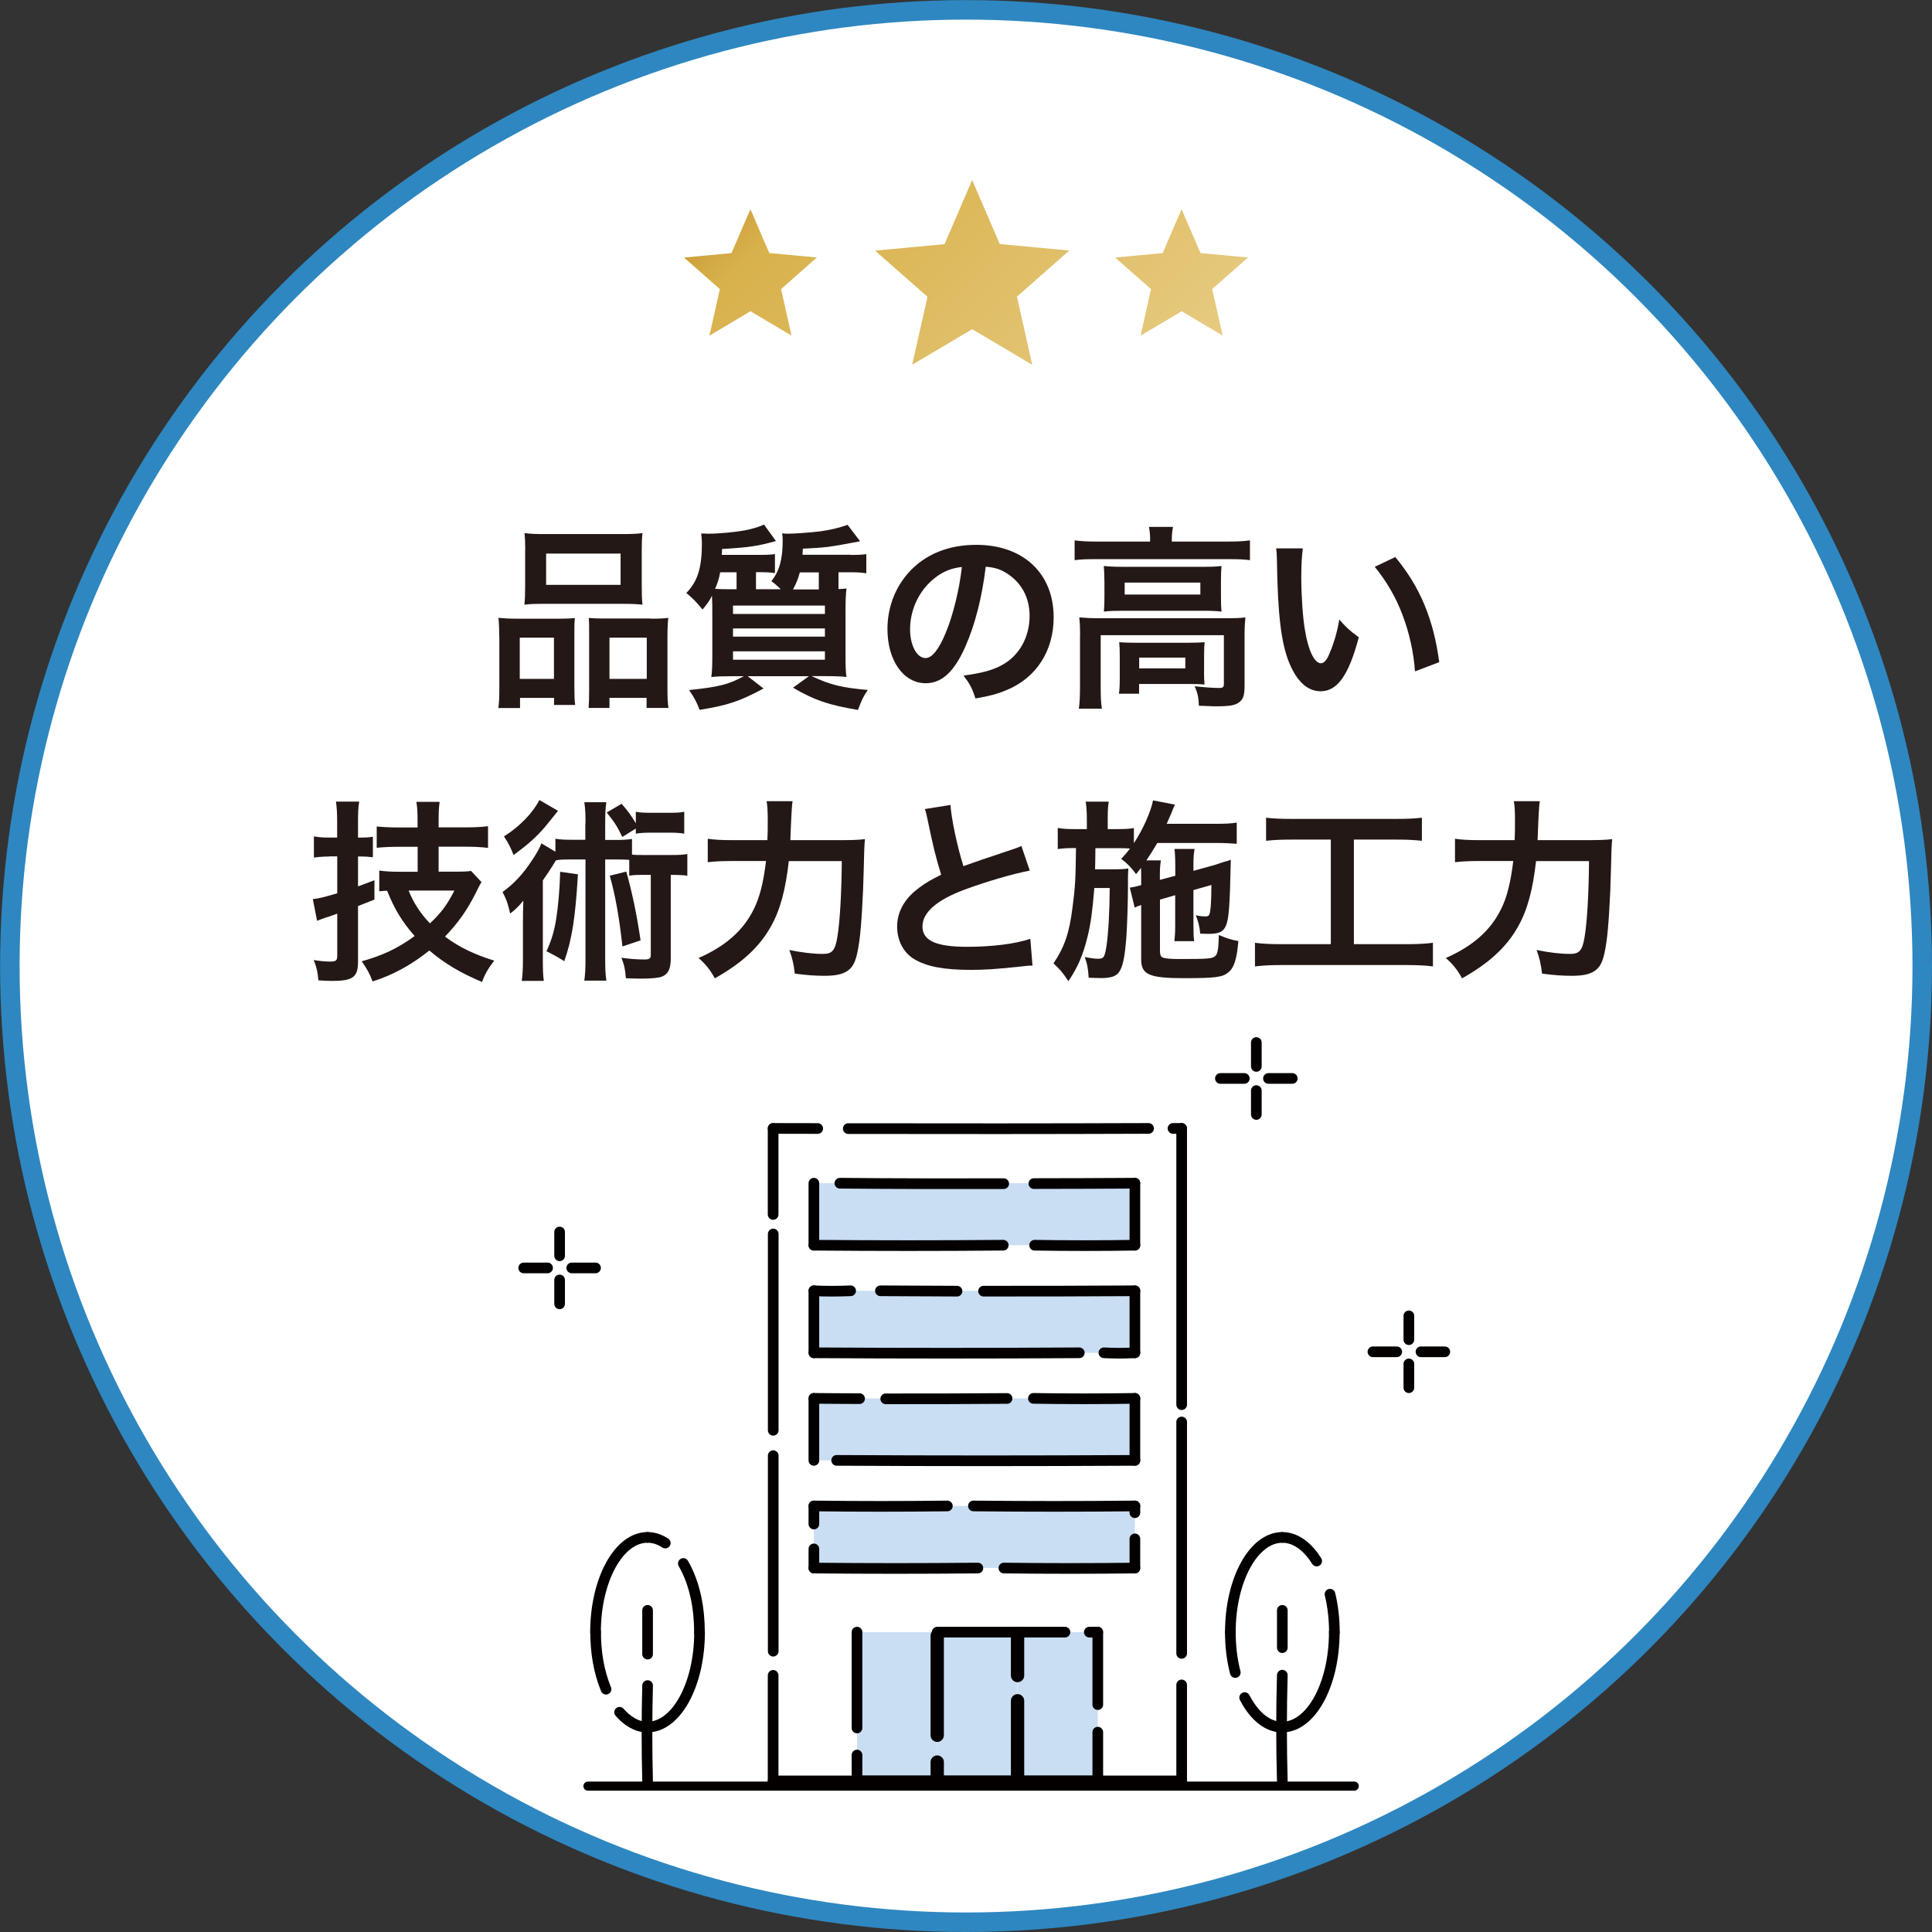 <?xml version="1.0" encoding="UTF-8"?><svg id="_レイヤー_2" xmlns="http://www.w3.org/2000/svg" xmlns:xlink="http://www.w3.org/1999/xlink" viewBox="0 0 211.91 211.91"><rect x="0" y="0" width="211.91" height="211.91" fill="#333333" stroke="none"/><defs><style>.cls-1{fill:#c9def3;}.cls-1,.cls-2,.cls-3,.cls-4,.cls-5,.cls-6{stroke-width:0px;}.cls-7{stroke-width:1.46px;}.cls-7,.cls-8,.cls-9,.cls-10{stroke:#040000;stroke-linecap:round;stroke-linejoin:round;}.cls-7,.cls-8,.cls-10{fill:none;}.cls-2{fill:url(#_名称未設定グラデーション_9-2);}.cls-3{fill:#231815;}.cls-11{stroke:#2e87c0;stroke-miterlimit:10;stroke-width:2.14px;}.cls-11,.cls-4,.cls-9{fill:#fff;}.cls-5{fill:url(#_名称未設定グラデーション_9-3);}.cls-6{fill:url(#_名称未設定グラデーション_9);}.cls-10{stroke-width:1.17px;}</style><linearGradient id="_名称未設定グラデーション_9" x1="79.3" y1="4.38" x2="160.95" y2="86.03" gradientUnits="userSpaceOnUse"><stop offset="0" stop-color="#ae7320"/><stop offset=".04" stop-color="#b57f1c"/><stop offset=".16" stop-color="#d8b14b"/><stop offset=".59" stop-color="#e9ce89"/><stop offset=".83" stop-color="#d1a22f"/><stop offset=".96" stop-color="#b98719"/></linearGradient><linearGradient id="_名称未設定グラデーション_9-2" x1="91.08" y1="-7.39" x2="172.73" y2="74.26" xlink:href="#_名称未設定グラデーション_9"/><linearGradient id="_名称未設定グラデーション_9-3" x1="67.43" y1="16.26" x2="149.08" y2="97.9" xlink:href="#_名称未設定グラデーション_9"/></defs><g id="_レイヤー_1-2"><circle class="cls-11" cx="105.96" cy="105.96" r="104.88"/><path class="cls-3" d="m54.76,69.83c0-.77-.02-1.44-.09-2.06.64.06,1.2.09,2.08.09h4.7c.62,0,1.09-.02,1.61-.06-.06.45-.06.77-.06,1.87v5.72c0,.88.02,1.46.09,1.93h-2.32v-.77h-3.73v1.11h-2.38c.09-.62.11-1.2.11-2.32v-5.51Zm2.25,4.63h3.75v-4.52h-3.75v4.52Zm.6-14.08c0-.77-.02-1.35-.08-1.91.64.09,1.26.11,2.42.11h8.08c1.2,0,1.89-.02,2.44-.11-.06.54-.08,1.07-.08,1.89v3.97c0,.88.02,1.42.08,1.99-.66-.06-1.09-.09-2.23-.09h-8.49c-1.12,0-1.59.02-2.23.09.06-.6.08-1.18.08-1.97v-3.97Zm2.29,3.77h8.17v-3.43h-8.17v3.43Zm11.49,3.71c.88,0,1.37-.02,1.91-.09-.06.6-.09,1.18-.09,2.06v5.53c0,1.16.02,1.71.11,2.29h-2.4v-1.11h-4.07v1.11h-2.29c.04-.6.06-1.03.06-1.91v-6.2c0-.96,0-1.31-.04-1.76.49.04.94.06,1.59.06h5.23Zm-4.54,6.6h4.09v-4.52h-4.09v4.52Z"/><path class="cls-3" d="m93.37,60.87c.69,0,1.14-.02,1.65-.09v2.1c-.54-.08-.96-.11-1.63-.11h-1.42v1.84c.45-.02.51-.02.88-.06-.09.69-.11,1.26-.11,2.89v4.37c0,1.24.02,1.95.11,2.44-.6-.06-1.26-.09-2.29-.09h-1.54c2.14.99,3.3,1.26,6.17,1.52-.54.79-.58.9-1.09,2.19-3.26-.56-4.72-1.05-7.12-2.44l1.74-1.26h-6.71l1.74,1.35c-2.66,1.42-3.94,1.84-7.01,2.34-.37-.92-.51-1.22-1.16-2.17,3.26-.34,4.37-.62,6-1.52h-1.24c-1.01,0-1.69.02-2.32.09.09-.6.11-1.37.11-2.53v-4.31c0-1.03,0-1.33-.04-2.08-.24.51-.43.77-1.03,1.52-.67-.81-1.03-1.2-1.78-1.82,1.24-1.27,1.71-2.74,1.71-5.53,0-.19-.04-.75-.09-.99h.36c.21.02.39.02.43.02,1.14,0,2.94-.17,3.97-.36.86-.17,1.46-.34,2.14-.64l1.31,1.8c-1.99.56-2.85.69-5.92.88,0,.32,0,.41-.02.64h4.27c.69,0,1.16-.02,1.56-.09v2.08c-.47-.06-.92-.09-1.52-.09h-.56v1.87h2.72c-.43-.41-.58-.56-1.03-.88.88-1.12,1.24-2.4,1.24-4.48,0-.3-.02-.47-.06-.77.34.04.49.04.66.04.71,0,2.68-.15,3.52-.26,1.18-.17,1.97-.36,3-.71l1.37,1.8c-3.54.67-3.75.69-6.28.81-.02.32-.02.49-.04.67h5.34Zm-12.58,3.77v-1.87h-1.8c-.11.64-.26,1.14-.56,1.82.71.04,1.07.04,1.84.04h.51Zm-.39,2.7h10.08v-.92h-10.08v.92Zm0,2.49h10.08v-.9h-10.08v.9Zm0,2.53h10.08v-.92h-10.08v.92Zm7.33-9.58c-.21.77-.41,1.24-.75,1.87h2.83v-1.87h-2.08Z"/><path class="cls-3" d="m105.89,70.91c-1.22,2.77-2.59,4.03-4.35,4.03-2.44,0-4.2-2.49-4.2-5.94,0-2.36.84-4.57,2.36-6.24,1.8-1.97,4.33-3,7.38-3,5.15,0,8.49,3.13,8.49,7.95,0,3.71-1.93,6.67-5.21,8-1.03.43-1.87.64-3.37.9-.36-1.14-.62-1.61-1.31-2.51,1.97-.26,3.26-.6,4.27-1.18,1.87-1.03,2.98-3.07,2.98-5.36,0-2.06-.92-3.73-2.64-4.76-.66-.39-1.22-.56-2.17-.64-.41,3.37-1.16,6.32-2.23,8.75Zm-3.15-7.67c-1.8,1.29-2.92,3.49-2.92,5.79,0,1.76.75,3.15,1.69,3.15.71,0,1.44-.9,2.21-2.74.81-1.93,1.52-4.82,1.78-7.25-1.12.13-1.89.43-2.77,1.05Z"/><path class="cls-3" d="m126.15,59.14c0-.49-.04-.92-.13-1.35h2.64c-.09.45-.13.86-.13,1.33v.28h6.32c.96,0,1.57-.04,2.25-.13v2.17c-.71-.09-1.24-.11-2.23-.11h-14.79c-.96,0-1.5.02-2.21.11v-2.17c.69.09,1.33.13,2.34.13h5.94v-.26Zm-7.68,10.53c0-.73-.02-1.29-.09-1.95.69.06,1.31.09,2.23.09h13.89c1.03,0,1.54-.02,2.1-.09-.06.66-.09,1.16-.09,1.93v5.47c0,1.07-.11,1.48-.51,1.84-.43.39-1.07.51-2.57.51-.45,0-.56,0-1.24-.04q-.34-.02-.69-.02c-.04-.96-.15-1.46-.47-2.14,1.18.13,2.1.19,2.7.19.41,0,.51-.11.51-.45v-5.34h-13.51v5.7c0,1.09.02,1.61.13,2.36h-2.53c.08-.45.13-1.35.13-2.36v-5.7Zm2.66-6.02c0-.69-.02-1.05-.06-1.57.62.06,1.14.09,2.08.09h8.92c.86,0,1.31-.02,1.91-.09-.04.56-.06.88-.06,1.57v1.84c0,.84.02,1.07.06,1.59-.58-.06-1.07-.09-2.01-.09h-8.88c-.84,0-1.39.02-2.01.09.04-.45.06-.86.06-1.59v-1.84Zm10.93,9.99c0,.62.02,1.05.06,1.44-.41-.04-1.2-.06-1.78-.06h-5.4v1.07h-2.21c.06-.41.09-.88.09-1.74v-2.49c0-.62-.02-.99-.06-1.42.49.04.94.06,1.74.06h5.87c.82,0,1.12-.02,1.76-.06-.04.41-.06.73-.06,1.37v1.82Zm-8.7-8.43h8.3v-1.31h-8.3v1.31Zm1.59,8.1h5.06v-1.18h-5.06v1.18Z"/><path class="cls-3" d="m142.9,60.14c-.11.79-.17,1.84-.17,3.26,0,1.87.17,4.44.41,5.75.36,2.23,1.05,3.6,1.74,3.6.32,0,.62-.32.88-.92.51-1.16.9-2.44,1.14-3.88.75.86,1.09,1.18,2.14,1.95-1.11,4.18-2.36,5.92-4.18,5.92-1.44,0-2.59-1.05-3.45-3.11-.88-2.14-1.26-5.25-1.35-11.19-.02-.75-.02-.9-.09-1.37h2.94Zm10.14.96c2.7,3.24,4.2,6.82,4.82,11.53l-2.66,1.01c-.13-2.02-.62-4.25-1.37-6.2-.73-1.95-1.76-3.69-3.04-5.27l2.25-1.07Z"/><path class="cls-3" d="m36.08,93.95c-.54,0-.92.02-1.65.11v-2.32c.51.09.99.13,1.67.13h.88v-1.76c0-.96-.04-1.52-.13-2.19h2.55c-.11.67-.13,1.22-.13,2.17v1.78h.34c.47,0,.84-.02,1.29-.09v2.25c-.47-.06-.84-.09-1.31-.09h-.32v3.28c.64-.24.9-.32,1.8-.67v2.12q-1.12.43-1.8.71v6.09c0,1.71-.56,2.12-2.83,2.12-.51,0-.86-.02-1.52-.06-.06-.86-.19-1.44-.51-2.23.62.11,1.27.17,1.74.17.71,0,.84-.09.84-.67v-4.59c-.26.11-.45.17-.58.21q-.41.15-.73.24c-.3.11-.67.24-.9.34l-.47-2.38c.75-.09,1.14-.19,2.68-.64v-4.05h-.9Zm9.73-1.07h-2.02c-.99,0-1.84.04-2.47.11v-2.34c.6.06,1.35.11,2.44.11h2.04v-.64c0-1.03-.02-1.5-.13-2.17h2.55c-.09.69-.11,1.14-.11,2.14v.66h2.98c.96,0,1.76-.04,2.44-.13v2.38c-.67-.09-1.65-.13-2.44-.13h-2.98v2.74h2.02c.67,0,1.16-.02,1.54-.08l1.14,1.22c-.17.28-.26.45-.66,1.26-.94,1.87-1.91,3.22-3.34,4.72,1.54,1.16,3.15,1.93,5.4,2.64-.69.88-1.05,1.52-1.33,2.34-2.36-.99-4.05-1.99-5.79-3.45-2.02,1.61-3.99,2.68-6.22,3.39-.28-.77-.69-1.52-1.2-2.21,2.32-.64,3.99-1.44,5.81-2.77-1.37-1.57-2.21-2.94-3.02-4.97-.34.02-.47.02-.86.06v-2.27c.62.09,1.39.13,2.17.13h2.04v-2.74Zm-.99,4.8c.51,1.31,1.35,2.59,2.34,3.6,1.24-1.16,1.91-2.08,2.68-3.6h-5.02Z"/><path class="cls-3" d="m64.22,90.33c0-1.07-.02-1.61-.13-2.34h2.42c-.11.73-.13,1.24-.13,2.34v1.8h.99c.94,0,1.37-.02,1.95-.11v1.72c.36.04.56.04,1.07.04h3.24c.86,0,1.26-.02,1.76-.11v2.38c-.54-.06-.82-.09-1.82-.09v9.18c0,1.14-.28,1.71-.99,1.99-.36.13-1.14.21-2.21.21-.41,0-.67,0-1.72-.04-.06-.92-.19-1.52-.49-2.25.94.13,1.69.19,2.53.19.54,0,.69-.11.69-.49v-8.79h-.99c-.64,0-.96.02-1.37.09v-1.74c-.37-.02-.64-.04-1.14-.04h-1.5v10.72c0,1.22.02,1.8.13,2.57h-2.42c.11-.81.13-1.39.13-2.57v-10.72h-1.89c-.62,0-.92.02-1.35.09-.58.96-1.07,1.69-1.44,2.21v8.6c0,1.18.02,1.8.11,2.42h-2.42c.09-.69.13-1.31.13-2.49v-3.97c0-.86,0-.88.04-2.34-.39.49-.92,1.03-1.44,1.41-.28-1.2-.43-1.59-.84-2.36,1.22-.88,2.23-1.95,3.19-3.41.51-.75.92-1.46,1.07-1.93l1.54.92v-1.42c.6.09.99.11,1.95.11h1.33v-1.8Zm-3.02-1.39c-.09.11-.45.56-1.12,1.39-1.01,1.26-2.06,2.23-3.75,3.45-.3-.77-.54-1.27-1.05-2.04,1.74-1.09,3.19-2.62,3.88-3.99l2.04,1.18Zm2.19,6.95c-.28,4.82-.67,7.2-1.5,9.54-.6-.39-1.01-.62-1.95-1.09.56-1.22.86-2.23,1.07-3.58.21-1.31.39-3.3.43-5.14l1.95.28Zm4.87-4.09c-.6-1.22-.81-1.54-1.71-2.68l1.63-.96c.69.79,1.05,1.29,1.56,2.14v-1.26c.47.09.96.11,1.67.11h1.97c.75,0,1.24-.02,1.67-.11v2.4c-.51-.09-.96-.11-1.67-.11h-1.97c-.64,0-1.16.02-1.67.11v-.56l-1.48.92Zm.43,3.79c.67,2.38,1.16,4.76,1.57,7.55l-1.99.67c-.36-3.28-.79-5.66-1.39-7.76l1.82-.45Z"/><path class="cls-3" d="m92.1,92.15c1.29,0,2.04-.02,2.77-.11q-.09.84-.13,3.24c-.06,2.94-.28,6.56-.49,7.98-.28,1.97-.58,2.72-1.24,3.19-.56.41-1.35.58-2.55.58-.99,0-1.93-.06-3.28-.24-.13-1.09-.28-1.71-.6-2.59,1.37.28,2.62.43,3.69.43,1.01,0,1.33-.39,1.57-1.82.28-1.61.47-4.93.49-8.36h-5.81c-.36,3.17-.94,5.34-1.95,7.14-1.24,2.25-3.19,4.05-6.17,5.72-.47-.9-1.03-1.59-1.78-2.23,2.94-1.29,4.89-3,6.05-5.34.66-1.31,1.07-2.96,1.35-5.3h-3.73c-1.09,0-1.93.04-2.66.13v-2.57c.77.11,1.5.15,2.72.15h3.82c.04-.86.04-1.07.04-2.19,0-1.03-.04-1.65-.13-2.08h2.85q-.11.56-.24,4.27h5.42Z"/><path class="cls-3" d="m104.25,88.29c.09,1.44.73,4.52,1.42,6.71q1.39-.51,5.55-1.89c.39-.13.49-.17.81-.32l.92,2.7c-1.87.36-4.67,1.18-7.08,2.06-3.13,1.16-4.69,2.53-4.69,4.07s1.46,2.23,4.91,2.23c2.68,0,5.32-.32,6.92-.88l.24,2.94c-.47,0-.58.02-1.74.15-2.32.24-3.52.32-5.02.32-2.98,0-4.84-.36-6.22-1.18-1.18-.71-1.87-2.04-1.87-3.58,0-1.44.69-2.81,1.91-3.84.84-.71,1.52-1.14,2.92-1.84-.54-1.74-.9-3.17-1.44-5.81-.21-1.03-.24-1.07-.34-1.39l2.79-.45Z"/><path class="cls-3" d="m127.23,98.69v5.62c0,.43.09.62.3.71.3.13.92.17,1.91.17,3,0,3.52-.04,3.82-.3.3-.21.39-.77.43-2.34.96.41,1.22.49,2.14.67-.17,1.99-.47,2.94-1.12,3.45-.62.51-1.39.62-4.84.62-3.82,0-4.7-.39-4.7-2.06v-5.96c-.28.08-.49.17-.71.28l-.54-2.19.24-.04c.49-.09.56-.11,1.01-.24v-1.05c0-.32,0-.51-.02-.84-.19.26-.28.37-.54.69-.58-.79-.94-1.16-1.63-1.67.49-.54.64-.71.96-1.14-.49-.04-.75-.04-1.5-.04h-2.29q-.02,1.99-.04,2.32h2.02c.73,0,1.16-.02,1.63-.09-.02.17-.04.96-.04,1.09v.96c0,1.35-.08,4.14-.17,5.38-.17,2.34-.41,3.47-.88,4.03-.32.39-.92.56-1.91.56q-.15,0-.77-.02-.24-.02-.58-.02c-.06-1.01-.15-1.5-.43-2.27.13.04.24.04.3.06.54.09.86.13,1.18.13.6,0,.71-.17.9-1.37.21-1.37.34-3.73.36-6.39h-1.69c-.21,2.59-.39,3.9-.73,5.29-.49,2.04-1.12,3.49-2.12,4.93-.56-.88-.99-1.39-1.63-1.95,1.2-1.78,1.74-3.34,2.08-6.07.32-2.42.34-3.07.39-6.58h-.24c-.75,0-1.35.04-1.76.11v-2.32c.62.11,1.03.13,1.97.13h1.22v-1.12c0-.77-.04-1.33-.13-1.89h2.53c-.09.6-.11.99-.11,1.89v1.12h.92c.92,0,1.39-.02,1.95-.11v1.65c.99-1.48,1.89-3.52,2.1-4.69l2.42.47c-.11.15-.21.41-.36.81-.06.15-.21.49-.56,1.29h5.47c.94,0,1.65-.04,2.21-.13v2.32c-.51-.04-1.42-.09-2.19-.09h-6.52c-.41.69-.71,1.18-1.2,1.91h1.59c-.08.56-.11.79-.11,1.67v.47l1.69-.45v-1.16c0-.77-.04-1.42-.09-1.78h2.21c-.08.41-.13.92-.13,1.67v.73l2.17-.6c.11-.02.36-.11.75-.24.19-.06.36-.13.51-.17.39-.09.41-.11.67-.21-.11,5.21-.21,6.52-.56,7.29-.3.64-.75.84-1.95.84q-.15,0-.84-.02c-.09-.82-.21-1.31-.49-2.02.41.09.73.13,1.03.13.45,0,.51-.13.6-1.03.06-.75.08-1.5.08-2.42l-1.97.56v3.82c0,.96.02,1.29.08,1.78h-2.17c.06-.56.09-.86.09-1.78v-3.26l-1.69.49Z"/><path class="cls-3" d="m141.64,92.09c-1.18,0-1.93.04-2.77.13v-2.53c.75.09,1.48.13,2.79.13h11.53c1.26,0,1.95-.04,2.77-.13v2.53c-.88-.09-1.59-.13-2.74-.13h-4.72v11.47h5.75c1.24,0,2.06-.04,2.92-.15v2.59c-.79-.11-1.76-.15-2.92-.15h-13.68c-1.11,0-2.01.04-2.92.15v-2.59c.88.11,1.65.15,2.96.15h5.36v-11.47h-4.33Z"/><path class="cls-3" d="m174.06,92.15c1.29,0,2.04-.02,2.77-.11q-.09.84-.13,3.24c-.06,2.94-.28,6.56-.49,7.98-.28,1.97-.58,2.72-1.24,3.19-.56.41-1.35.58-2.55.58-.99,0-1.93-.06-3.28-.24-.13-1.09-.28-1.71-.6-2.59,1.37.28,2.62.43,3.69.43,1.01,0,1.33-.39,1.57-1.82.28-1.61.47-4.93.49-8.36h-5.81c-.36,3.17-.94,5.34-1.95,7.14-1.24,2.25-3.19,4.05-6.17,5.72-.47-.9-1.03-1.59-1.78-2.23,2.94-1.29,4.89-3,6.05-5.34.66-1.31,1.07-2.96,1.35-5.3h-3.73c-1.09,0-1.93.04-2.66.13v-2.57c.77.11,1.5.15,2.72.15h3.82c.04-.86.04-1.07.04-2.19,0-1.03-.04-1.65-.13-2.08h2.85q-.11.56-.24,4.27h5.42Z"/><polygon class="cls-6" points="113.22 40.01 106.63 36.11 100.05 40.01 101.73 32.55 95.98 27.49 103.6 26.78 106.63 19.75 109.66 26.77 117.28 27.48 111.54 32.54 113.22 40.01"/><polygon class="cls-2" points="134.11 36.81 129.61 34.14 125.1 36.82 126.25 31.71 122.31 28.25 127.53 27.76 129.6 22.95 131.68 27.76 136.89 28.24 132.96 31.71 134.11 36.81"/><polygon class="cls-5" points="86.82 36.81 82.31 34.14 77.81 36.82 78.96 31.71 75.02 28.25 80.23 27.76 82.31 22.95 84.38 27.76 89.6 28.24 85.67 31.71 86.82 36.81"/><rect class="cls-4" x="86.86" y="120.94" width="38.26" height="74.97"/><line class="cls-8" x1="94.72" y1="181.98" x2="102.23" y2="181.98"/><line class="cls-9" x1="64.49" y1="195.91" x2="148.54" y2="195.91"/><rect class="cls-1" x="89.27" y="165.18" width="35.21" height="6.8"/><rect class="cls-1" x="89.27" y="153.38" width="35.21" height="6.8"/><rect class="cls-1" x="89.27" y="141.58" width="35.21" height="6.8"/><rect class="cls-1" x="89.27" y="129.78" width="35.21" height="6.8"/><rect class="cls-1" x="94" y="179.02" width="8.8" height="16.32"/><rect class="cls-1" x="102.8" y="179.02" width="8.8" height="16.32"/><rect class="cls-1" x="111.61" y="179.02" width="8.8" height="16.32"/><ellipse class="cls-4" cx="71.03" cy="179.03" rx="5.7" ry="10.4"/><ellipse class="cls-4" cx="140.65" cy="179.03" rx="5.7" ry="10.4"/><line class="cls-10" x1="129.61" y1="195.34" x2="84.8" y2="195.34"/><path class="cls-10" d="m129.61,184.81c0,3.51,0,7.02,0,10.53"/><path class="cls-10" d="m129.61,155.97c0,8.42,0,17.02,0,25.38"/><path class="cls-10" d="m129.61,123.77c0,10.1,0,20.17,0,30.3"/><path class="cls-10" d="m128.66,123.77h.94"/><path class="cls-10" d="m93.04,123.79c10.97.02,21.97.02,32.94-.02"/><path class="cls-10" d="m84.8,123.77c1.63,0,3.26,0,4.89.01"/><path class="cls-10" d="m84.8,133.21c0-3.09,0-6.31,0-9.43"/><path class="cls-10" d="m84.81,156.88c0-7.17,0-14.42,0-21.53"/><path class="cls-10" d="m84.81,181.11c0-7.12,0-14.32,0-21.45"/><path class="cls-10" d="m84.8,195.34c0-3.86,0-7.72,0-11.58"/><path class="cls-10" d="m107.26,171.99c-6.05.06-12.05.06-17.99,0"/><path class="cls-10" d="m124.48,171.99c-4.87.06-9.47.06-14.37,0"/><path class="cls-10" d="m124.48,168.79v3.19"/><path class="cls-10" d="m124.48,165.18v.74"/><path class="cls-10" d="m106.77,165.18c5.84.06,11.84.06,17.71,0"/><path class="cls-10" d="m89.27,165.18c4.94.06,9.74.06,14.64,0"/><path class="cls-10" d="m89.27,167.16v-1.97"/><path class="cls-10" d="m89.27,171.99v-2.1"/><path class="cls-10" d="m124.48,160.18c-10.87.06-21.87.06-32.71,0"/><line class="cls-10" x1="124.48" y1="153.38" x2="124.48" y2="160.18"/><path class="cls-10" d="m113.35,153.38c3.66.06,7.47.06,11.13,0"/><path class="cls-10" d="m97.15,153.43c4.44,0,8.87,0,13.31-.04"/><path class="cls-10" d="m89.27,153.38c1.67.01,3.34.03,5.01.03"/><line class="cls-10" x1="89.27" y1="160.18" x2="89.27" y2="153.38"/><path class="cls-10" d="m118.38,148.38c-9.77.06-19.37.06-29.1,0"/><path class="cls-10" d="m124.48,148.38c-1.27.06-2.27.06-3.4,0"/><line class="cls-10" x1="124.48" y1="141.58" x2="124.48" y2="148.38"/><path class="cls-10" d="m107.88,141.62c5.53,0,11.06,0,16.6-.04"/><path class="cls-10" d="m96.57,141.58c2.8.02,5.6.03,8.4.04"/><path class="cls-10" d="m89.27,141.58c1.33.06,2.53.06,4.03,0"/><line class="cls-10" x1="89.27" y1="148.38" x2="89.27" y2="141.58"/><path class="cls-10" d="m110.04,136.58c-7.03.06-13.83.06-20.77,0"/><path class="cls-10" d="m124.48,136.58c-3.67.06-7.47.06-11,0"/><line class="cls-10" x1="124.48" y1="129.78" x2="124.48" y2="136.58"/><path class="cls-10" d="m113.4,129.82c3.69,0,7.38-.02,11.07-.04"/><path class="cls-10" d="m92.12,129.78c6.08.06,11.88.06,17.97.05"/><line class="cls-10" x1="89.27" y1="136.58" x2="89.27" y2="129.78"/><line class="cls-10" x1="102.8" y1="195.34" x2="94" y2="195.34"/><path class="cls-7" d="m102.8,193.27v1.71"/><path class="cls-7" d="m102.8,179.4c0,3.77,0,7.2,0,10.93"/><path class="cls-10" d="m94,189.53c0-3.53,0-6.93,0-10.51"/><path class="cls-10" d="m94,195.34v-2.84"/><line class="cls-10" x1="111.61" y1="195.34" x2="102.8" y2="195.34"/><path class="cls-7" d="m111.61,186.55c0,3.05,0,5.38,0,8.32"/><path class="cls-7" d="m111.61,179.4v4.38"/><line class="cls-10" x1="102.8" y1="179.02" x2="111.61" y2="179.02"/><line class="cls-10" x1="120.41" y1="195.34" x2="111.61" y2="195.34"/><path class="cls-10" d="m120.41,189.99c0,1.8,0,3.6,0,5.34"/><path class="cls-10" d="m120.41,179.02c0,2.57,0,5.37,0,7.95"/><path class="cls-10" d="m119.48,179.02h.92"/><path class="cls-10" d="m111.61,179.02h5.2"/><path class="cls-10" d="m66.47,185.28c-.81-1.97-1.14-4.13-1.14-6.25"/><path class="cls-10" d="m71.03,189.44c-1.23,0-2.29-.73-3.07-1.63"/><path class="cls-10" d="m76.73,179.03c0,5.74-2.55,10.4-5.7,10.4"/><path class="cls-10" d="m74.95,171.49c1.3,2.25,1.77,4.97,1.77,7.54"/><path class="cls-10" d="m71.03,168.63c.7,0,1.37.24,1.94.62"/><path class="cls-10" d="m65.32,179.03c0-5.74,2.55-10.4,5.7-10.4"/><path class="cls-10" d="m71.03,184.88c-.09,3.58-.09,6.87,0,10.46"/><path class="cls-10" d="m71.03,176.63v4.8"/><path class="cls-10" d="m135.49,183.45c-.37-1.44-.54-2.93-.54-4.42"/><path class="cls-10" d="m140.65,189.44c-1.92,0-3.32-1.67-4.13-3.24"/><path class="cls-10" d="m146.35,179.03c0,5.74-2.55,10.4-5.7,10.4"/><path class="cls-10" d="m145.88,174.86c.33,1.36.48,2.77.48,4.17"/><path class="cls-10" d="m140.65,168.63c1.65,0,2.95,1.27,3.77,2.59"/><path class="cls-10" d="m134.95,179.03c0-5.74,2.55-10.4,5.7-10.4"/><path class="cls-10" d="m140.65,183.74c-.11,3.78-.11,7.77,0,11.6"/><path class="cls-10" d="m140.65,176.63v4.09"/><line class="cls-10" x1="61.38" y1="143.01" x2="61.38" y2="140.39"/><line class="cls-10" x1="57.44" y1="139.07" x2="60.06" y2="139.07"/><line class="cls-10" x1="61.38" y1="135.13" x2="61.38" y2="137.74"/><line class="cls-10" x1="65.32" y1="139.07" x2="62.71" y2="139.07"/><line class="cls-10" x1="137.8" y1="122.24" x2="137.8" y2="119.62"/><line class="cls-10" x1="133.86" y1="118.29" x2="136.48" y2="118.29"/><line class="cls-10" x1="137.8" y1="114.35" x2="137.8" y2="116.97"/><line class="cls-10" x1="141.74" y1="118.29" x2="139.13" y2="118.29"/><line class="cls-10" x1="154.53" y1="152.21" x2="154.53" y2="149.6"/><line class="cls-10" x1="150.59" y1="148.27" x2="153.2" y2="148.27"/><line class="cls-10" x1="154.53" y1="144.33" x2="154.53" y2="146.94"/><line class="cls-10" x1="158.47" y1="148.27" x2="155.86" y2="148.27"/></g></svg>